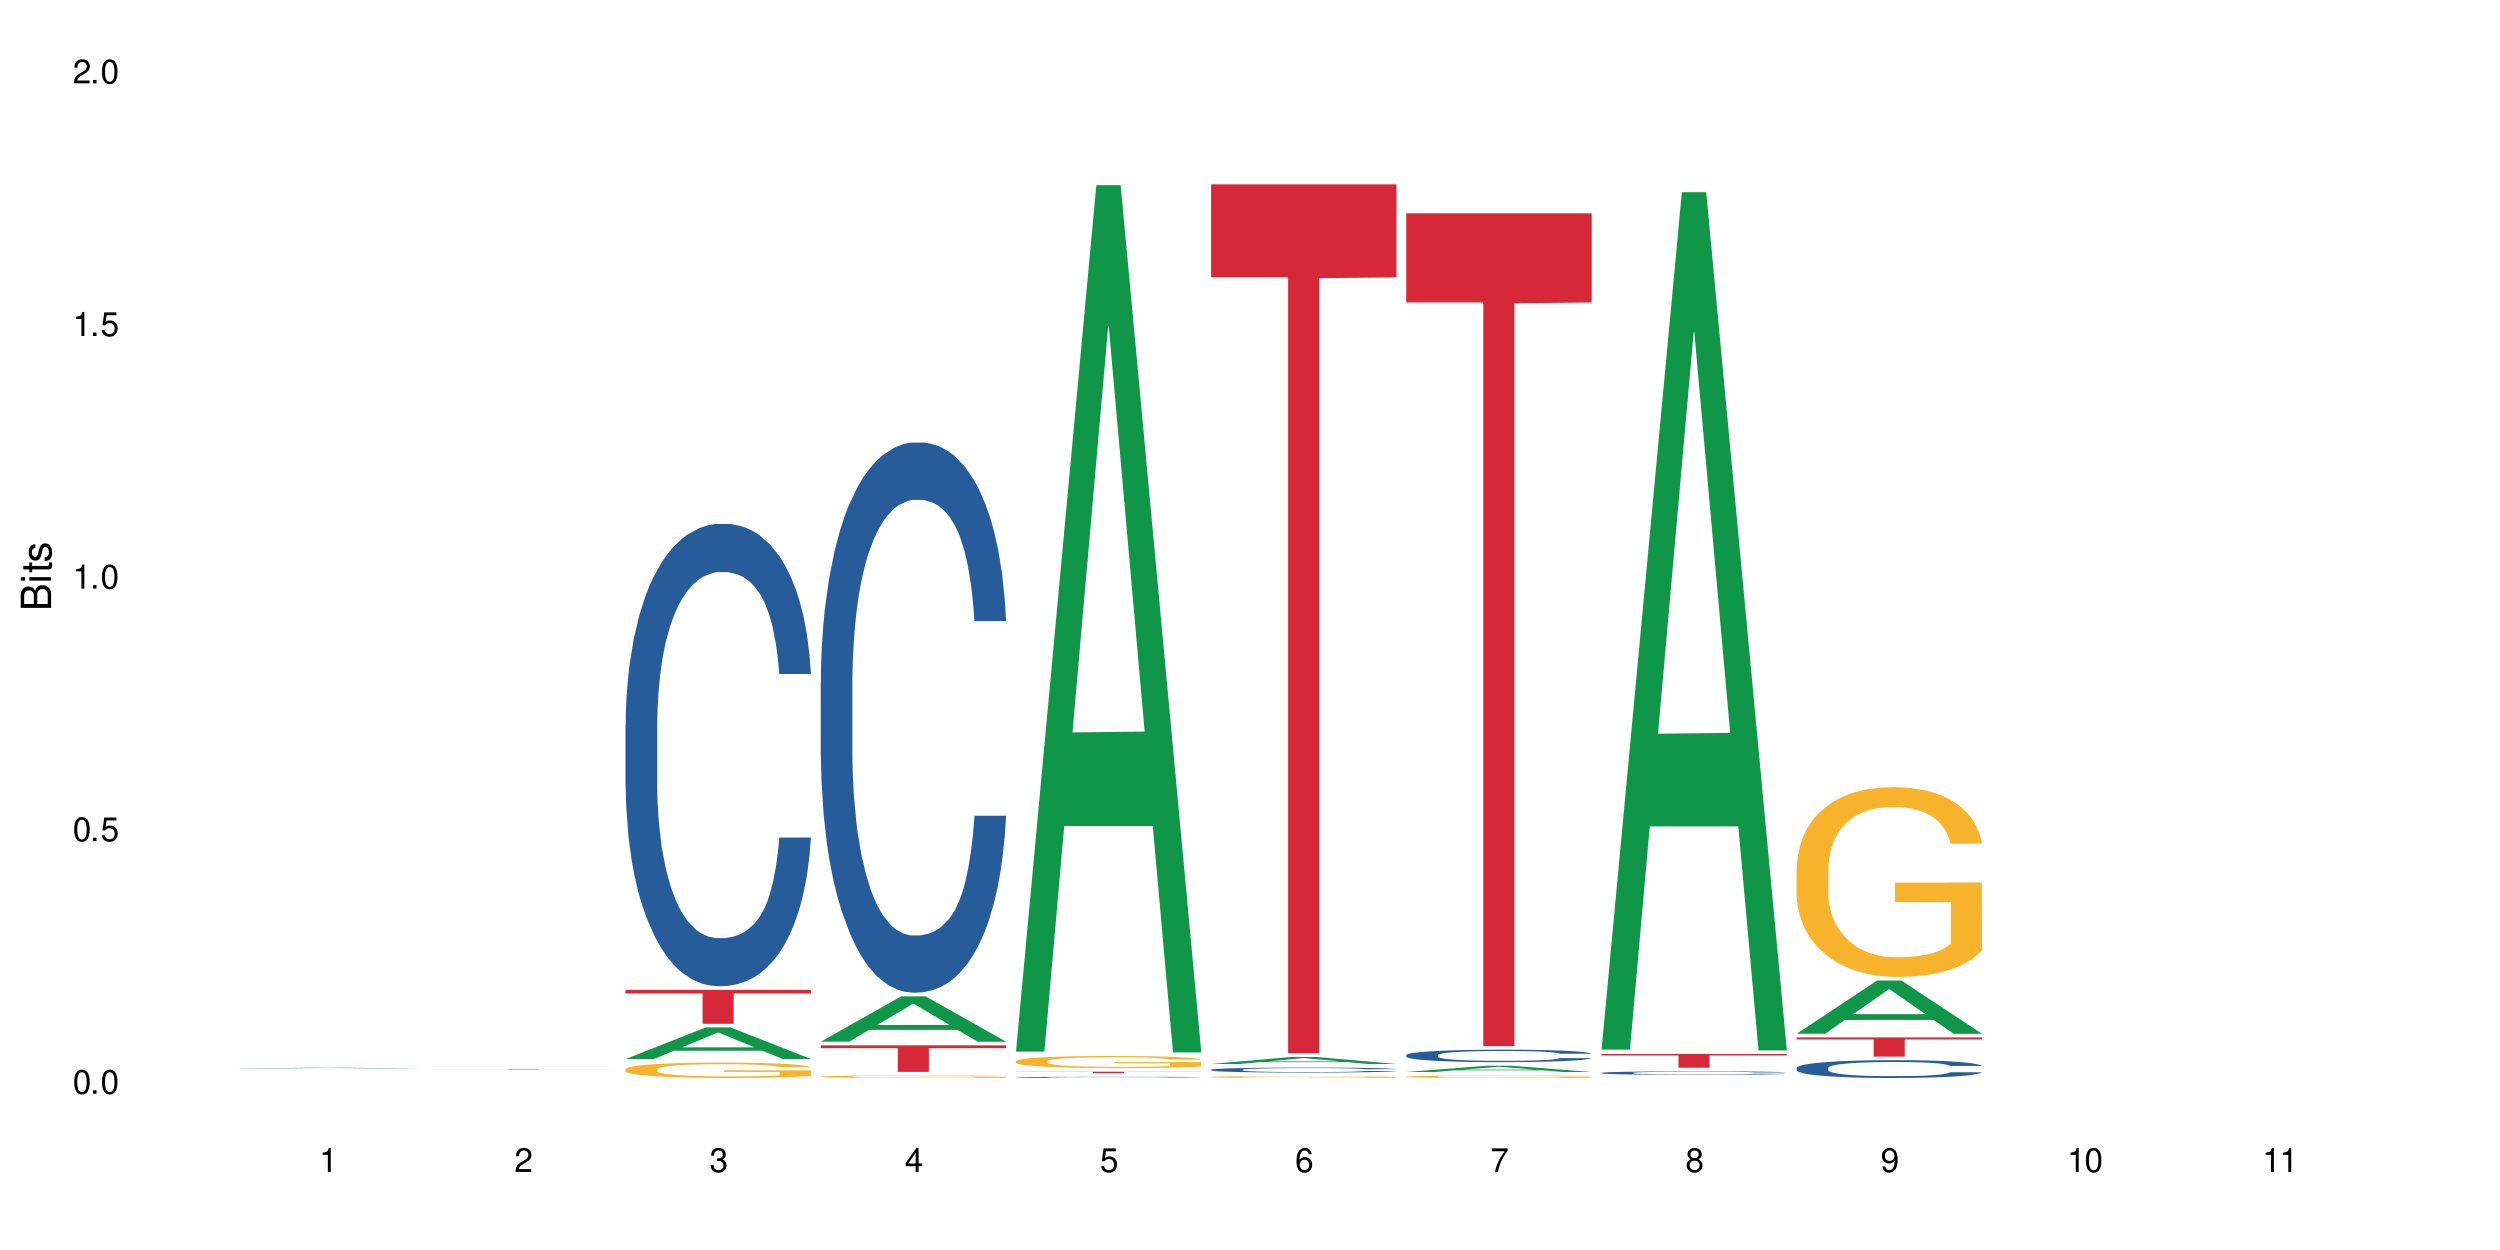 <?xml version="1.0" encoding="UTF-8"?>
<svg xmlns="http://www.w3.org/2000/svg" xmlns:xlink="http://www.w3.org/1999/xlink" width="720" height="360" viewBox="0 0 720 360">
<defs>
<g>
<g id="glyph-0-0">
</g>
<g id="glyph-0-1">
<path d="M 2.641 -6.938 C 2 -6.938 1.422 -6.656 1.078 -6.172 C 0.641 -5.562 0.406 -4.641 0.406 -3.359 C 0.406 -1.016 1.188 0.219 2.641 0.219 C 4.078 0.219 4.859 -1.016 4.859 -3.297 C 4.859 -4.641 4.656 -5.547 4.203 -6.172 C 3.844 -6.656 3.281 -6.938 2.641 -6.938 Z M 2.641 -6.188 C 3.547 -6.188 4 -5.25 4 -3.375 C 4 -1.406 3.562 -0.484 2.625 -0.484 C 1.734 -0.484 1.281 -1.438 1.281 -3.344 C 1.281 -5.25 1.734 -6.188 2.641 -6.188 Z M 2.641 -6.188 "/>
</g>
<g id="glyph-0-2">
<path d="M 1.828 -1 L 0.828 -1 L 0.828 0 L 1.828 0 Z M 1.828 -1 "/>
</g>
<g id="glyph-0-3">
<path d="M 4.562 -6.797 L 1.062 -6.797 L 0.547 -3.094 L 1.328 -3.094 C 1.719 -3.562 2.047 -3.734 2.578 -3.734 C 3.484 -3.734 4.062 -3.109 4.062 -2.094 C 4.062 -1.125 3.484 -0.531 2.578 -0.531 C 1.828 -0.531 1.375 -0.906 1.188 -1.672 L 0.328 -1.672 C 0.453 -1.109 0.547 -0.844 0.75 -0.594 C 1.125 -0.078 1.828 0.219 2.594 0.219 C 3.969 0.219 4.922 -0.781 4.922 -2.219 C 4.922 -3.562 4.031 -4.484 2.719 -4.484 C 2.25 -4.484 1.859 -4.359 1.469 -4.062 L 1.734 -5.969 L 4.562 -5.969 Z M 4.562 -6.797 "/>
</g>
<g id="glyph-0-4">
<path d="M 2.484 -4.938 L 2.484 0 L 3.328 0 L 3.328 -6.938 L 2.766 -6.938 C 2.469 -5.875 2.281 -5.734 0.984 -5.562 L 0.984 -4.938 Z M 2.484 -4.938 "/>
</g>
<g id="glyph-0-5">
<path d="M 4.859 -0.828 L 1.281 -0.828 C 1.359 -1.406 1.672 -1.781 2.5 -2.281 L 3.469 -2.828 C 4.406 -3.344 4.906 -4.062 4.906 -4.906 C 4.906 -5.484 4.672 -6.031 4.266 -6.406 C 3.859 -6.766 3.375 -6.938 2.719 -6.938 C 1.859 -6.938 1.219 -6.625 0.844 -6.031 C 0.609 -5.672 0.5 -5.234 0.484 -4.531 L 1.328 -4.531 C 1.359 -5.016 1.406 -5.281 1.531 -5.516 C 1.75 -5.938 2.188 -6.203 2.703 -6.203 C 3.469 -6.203 4.031 -5.641 4.031 -4.891 C 4.031 -4.344 3.719 -3.859 3.125 -3.516 L 2.234 -3 C 0.812 -2.172 0.406 -1.531 0.328 -0.016 L 4.859 -0.016 Z M 4.859 -0.828 "/>
</g>
<g id="glyph-0-6">
<path d="M 2.125 -3.188 L 2.578 -3.188 C 3.5 -3.188 3.984 -2.766 3.984 -1.922 C 3.984 -1.062 3.469 -0.531 2.594 -0.531 C 1.656 -0.531 1.203 -1 1.156 -2.016 L 0.312 -2.016 C 0.344 -1.453 0.438 -1.094 0.609 -0.781 C 0.953 -0.109 1.625 0.219 2.547 0.219 C 3.953 0.219 4.859 -0.625 4.859 -1.938 C 4.859 -2.828 4.516 -3.297 3.703 -3.594 C 4.344 -3.844 4.656 -4.328 4.656 -5.031 C 4.656 -6.219 3.875 -6.938 2.578 -6.938 C 1.203 -6.938 0.484 -6.172 0.453 -4.703 L 1.297 -4.703 C 1.312 -5.125 1.344 -5.359 1.453 -5.578 C 1.641 -5.969 2.062 -6.203 2.594 -6.203 C 3.344 -6.203 3.797 -5.75 3.797 -5 C 3.797 -4.516 3.609 -4.219 3.25 -4.047 C 3.016 -3.953 2.703 -3.922 2.125 -3.906 Z M 2.125 -3.188 "/>
</g>
<g id="glyph-0-7">
<path d="M 3.141 -1.672 L 3.141 0 L 3.984 0 L 3.984 -1.672 L 4.984 -1.672 L 4.984 -2.438 L 3.984 -2.438 L 3.984 -6.938 L 3.359 -6.938 L 0.266 -2.578 L 0.266 -1.672 Z M 3.141 -2.438 L 1 -2.438 L 3.141 -5.5 Z M 3.141 -2.438 "/>
</g>
<g id="glyph-0-8">
<path d="M 4.781 -5.125 C 4.609 -6.266 3.891 -6.938 2.844 -6.938 C 2.094 -6.938 1.422 -6.578 1.031 -5.953 C 0.594 -5.266 0.406 -4.422 0.406 -3.172 C 0.406 -2 0.578 -1.25 0.984 -0.641 C 1.359 -0.078 1.953 0.219 2.703 0.219 C 3.984 0.219 4.922 -0.75 4.922 -2.094 C 4.922 -3.375 4.062 -4.281 2.844 -4.281 C 2.172 -4.281 1.641 -4.031 1.281 -3.516 C 1.281 -5.234 1.828 -6.188 2.797 -6.188 C 3.391 -6.188 3.797 -5.797 3.938 -5.125 Z M 2.734 -3.531 C 3.547 -3.531 4.062 -2.953 4.062 -2.031 C 4.062 -1.156 3.484 -0.531 2.703 -0.531 C 1.922 -0.531 1.328 -1.188 1.328 -2.078 C 1.328 -2.938 1.906 -3.531 2.734 -3.531 Z M 2.734 -3.531 "/>
</g>
<g id="glyph-0-9">
<path d="M 4.984 -6.797 L 0.438 -6.797 L 0.438 -5.969 L 4.109 -5.969 C 2.5 -3.656 1.828 -2.234 1.328 0 L 2.219 0 C 2.594 -2.172 3.453 -4.047 4.984 -6.094 Z M 4.984 -6.797 "/>
</g>
<g id="glyph-0-10">
<path d="M 3.75 -3.656 C 4.469 -4.094 4.688 -4.438 4.688 -5.078 C 4.688 -6.172 3.844 -6.938 2.641 -6.938 C 1.438 -6.938 0.594 -6.172 0.594 -5.094 C 0.594 -4.438 0.812 -4.094 1.516 -3.656 C 0.734 -3.266 0.359 -2.703 0.359 -1.922 C 0.359 -0.656 1.281 0.219 2.641 0.219 C 3.984 0.219 4.922 -0.656 4.922 -1.922 C 4.922 -2.703 4.531 -3.266 3.75 -3.656 Z M 2.641 -6.188 C 3.359 -6.188 3.812 -5.75 3.812 -5.062 C 3.812 -4.406 3.344 -3.984 2.641 -3.984 C 1.922 -3.984 1.453 -4.406 1.453 -5.078 C 1.453 -5.75 1.922 -6.188 2.641 -6.188 Z M 2.641 -3.266 C 3.484 -3.266 4.062 -2.719 4.062 -1.906 C 4.062 -1.078 3.484 -0.531 2.625 -0.531 C 1.797 -0.531 1.219 -1.094 1.219 -1.906 C 1.219 -2.719 1.781 -3.266 2.641 -3.266 Z M 2.641 -3.266 "/>
</g>
<g id="glyph-0-11">
<path d="M 0.516 -1.578 C 0.672 -0.453 1.406 0.219 2.438 0.219 C 3.188 0.219 3.859 -0.141 4.266 -0.766 C 4.688 -1.453 4.891 -2.297 4.891 -3.547 C 4.891 -4.719 4.703 -5.453 4.312 -6.078 C 3.938 -6.641 3.344 -6.938 2.594 -6.938 C 1.297 -6.938 0.359 -5.969 0.359 -4.625 C 0.359 -3.344 1.234 -2.453 2.453 -2.453 C 3.094 -2.453 3.578 -2.672 4.016 -3.203 C 4 -1.484 3.469 -0.531 2.5 -0.531 C 1.906 -0.531 1.484 -0.906 1.359 -1.578 Z M 2.578 -6.203 C 3.375 -6.203 3.969 -5.531 3.969 -4.641 C 3.969 -3.797 3.391 -3.188 2.547 -3.188 C 1.734 -3.188 1.234 -3.766 1.234 -4.688 C 1.234 -5.562 1.797 -6.203 2.578 -6.203 Z M 2.578 -6.203 "/>
</g>
<g id="glyph-1-0">
</g>
<g id="glyph-1-1">
<path d="M 0 -0.953 L 0 -4.891 C 0 -5.719 -0.234 -6.344 -0.734 -6.797 C -1.188 -7.234 -1.812 -7.469 -2.5 -7.469 C -3.547 -7.469 -4.188 -7 -4.625 -5.875 C -4.984 -6.688 -5.625 -7.094 -6.531 -7.094 C -7.172 -7.094 -7.734 -6.859 -8.141 -6.391 C -8.562 -5.922 -8.75 -5.344 -8.75 -4.5 L -8.75 -0.953 Z M -4.984 -2.062 L -7.766 -2.062 L -7.766 -4.219 C -7.766 -4.844 -7.688 -5.203 -7.453 -5.5 C -7.219 -5.812 -6.859 -5.969 -6.375 -5.969 C -5.891 -5.969 -5.531 -5.812 -5.297 -5.5 C -5.062 -5.203 -4.984 -4.844 -4.984 -4.219 Z M -0.984 -2.062 L -4 -2.062 L -4 -4.781 C -4 -5.766 -3.438 -6.359 -2.484 -6.359 C -1.547 -6.359 -0.984 -5.766 -0.984 -4.781 Z M -0.984 -2.062 "/>
</g>
<g id="glyph-1-2">
<path d="M -6.281 -1.797 L -6.281 -0.797 L 0 -0.797 L 0 -1.797 Z M -8.75 -1.797 L -8.75 -0.797 L -7.484 -0.797 L -7.484 -1.797 Z M -8.75 -1.797 "/>
</g>
<g id="glyph-1-3">
<path d="M -6.281 -3.047 L -6.281 -2.016 L -8.016 -2.016 L -8.016 -1.016 L -6.281 -1.016 L -6.281 -0.172 L -5.469 -0.172 L -5.469 -1.016 L -0.719 -1.016 C -0.078 -1.016 0.281 -1.453 0.281 -2.234 C 0.281 -2.5 0.25 -2.719 0.188 -3.047 L -0.641 -3.047 C -0.609 -2.906 -0.594 -2.766 -0.594 -2.562 C -0.594 -2.141 -0.719 -2.016 -1.156 -2.016 L -5.469 -2.016 L -5.469 -3.047 Z M -6.281 -3.047 "/>
</g>
<g id="glyph-1-4">
<path d="M -4.531 -5.25 C -5.766 -5.25 -6.469 -4.422 -6.469 -2.969 C -6.469 -1.516 -5.719 -0.562 -4.547 -0.562 C -3.562 -0.562 -3.094 -1.062 -2.734 -2.562 L -2.516 -3.484 C -2.344 -4.188 -2.094 -4.469 -1.641 -4.469 C -1.047 -4.469 -0.641 -3.875 -0.641 -3 C -0.641 -2.453 -0.797 -2 -1.062 -1.75 C -1.25 -1.594 -1.422 -1.531 -1.875 -1.469 L -1.875 -0.406 C -0.422 -0.453 0.281 -1.266 0.281 -2.922 C 0.281 -4.5 -0.5 -5.516 -1.719 -5.516 C -2.656 -5.516 -3.172 -4.984 -3.469 -3.734 L -3.703 -2.766 C -3.891 -1.953 -4.156 -1.609 -4.594 -1.609 C -5.188 -1.609 -5.547 -2.125 -5.547 -2.938 C -5.547 -3.75 -5.203 -4.172 -4.531 -4.203 Z M -4.531 -5.25 "/>
</g>
</g>
</defs>
<rect x="-72" y="-36" width="864" height="432" fill="rgb(100%, 100%, 100%)" fill-opacity="1"/>
<path fill-rule="nonzero" fill="rgb(6.275%, 58.824%, 28.235%)" fill-opacity="1" d="M 67.73 307.754 L 67.789 307.75 L 90.895 307.48 L 97.91 307.48 L 121.133 307.754 L 112.973 307.754 L 107.152 307.68 L 81.652 307.68 L 75.945 307.754 L 67.73 307.754 L 84.105 307.652 L 104.816 307.652 L 94.488 307.523 L 94.375 307.523 L 94.262 307.527 L 84.047 307.652 L 84.105 307.652 Z M 67.73 307.754 "/>
<path fill-rule="nonzero" fill="rgb(83.922%, 15.686%, 22.353%)" fill-opacity="1" d="M 123.941 307.879 L 177.344 307.879 L 177.344 307.891 L 155.086 307.891 L 155.086 307.996 L 146.133 307.996 L 146.133 307.891 L 123.941 307.891 Z M 123.941 307.879 "/>
<path fill-rule="nonzero" fill="rgb(6.275%, 58.824%, 28.235%)" fill-opacity="1" d="M 180.152 304.984 L 180.211 304.977 L 203.316 295.883 L 210.336 295.883 L 233.555 304.992 L 225.395 304.992 L 219.578 302.617 L 194.074 302.617 L 188.371 304.984 L 180.152 304.984 L 196.527 301.633 L 217.238 301.625 L 206.91 297.371 L 206.797 297.363 L 206.684 297.391 L 196.473 301.625 L 196.527 301.633 Z M 180.152 304.984 "/>
<path fill-rule="nonzero" fill="rgb(14.51%, 36.078%, 60%)" fill-opacity="1" d="M 180.152 208.84 L 180.219 208.715 L 180.219 205.797 L 180.414 201.172 L 180.871 195.328 L 181.324 191.312 L 182.5 184.133 L 184.125 177.195 L 185.82 171.84 L 187.059 168.676 L 188.164 166.242 L 190.703 161.738 L 192.332 159.426 L 194.09 157.355 L 196.238 155.285 L 197.801 154.07 L 201.32 152.121 L 203.922 151.27 L 205.941 150.906 L 210.305 150.906 L 212.91 151.391 L 214.801 152 L 216.883 152.973 L 218.641 154.07 L 221.703 156.746 L 224.438 160.156 L 225.676 162.102 L 227.629 165.875 L 229.125 169.527 L 230.168 172.691 L 231.34 177.195 L 232.383 182.672 L 233.164 188.879 L 233.555 194.113 L 224.438 194.113 L 223.98 189.242 L 223.461 185.469 L 222.484 180.48 L 221.508 176.949 L 220.141 173.422 L 218.902 171.109 L 217.207 168.797 L 215.711 167.336 L 214.148 166.242 L 212.648 165.512 L 209.785 164.781 L 206.465 164.781 L 205.227 165.023 L 202.688 165.996 L 201.32 166.848 L 199.363 168.555 L 197.996 170.137 L 196.371 172.57 L 195.262 174.637 L 193.895 177.805 L 192.918 180.602 L 191.812 184.617 L 191.16 187.66 L 190.574 191.07 L 190.051 195.086 L 189.66 199.344 L 189.402 203.848 L 189.27 208.23 L 189.27 227.094 L 189.402 231.477 L 189.727 236.586 L 190.574 244.012 L 191.812 250.461 L 193.242 255.574 L 194.609 259.227 L 195.395 260.93 L 196.434 262.875 L 198.062 265.312 L 200.406 267.746 L 201.773 268.719 L 203.859 269.691 L 206.008 270.18 L 208.875 270.18 L 211.414 269.691 L 213.105 269.082 L 214.863 268.109 L 217.273 266.039 L 218.773 264.094 L 220.074 261.781 L 221.051 259.469 L 221.703 257.52 L 222.68 253.75 L 223.461 249.609 L 224.047 245.352 L 224.438 241.211 L 233.555 241.211 L 233.164 246.082 L 232.578 250.828 L 231.992 254.355 L 231.082 258.617 L 230.039 262.391 L 228.539 266.648 L 227.305 269.449 L 225.676 272.492 L 224.176 274.805 L 222.551 276.871 L 220.141 279.309 L 218.578 280.523 L 216.883 281.621 L 214.863 282.594 L 212.324 283.445 L 209.59 283.934 L 207.051 284.055 L 204.316 283.809 L 202.297 283.324 L 199.625 282.227 L 196.305 280.039 L 193.895 277.727 L 192.008 275.414 L 190.379 272.977 L 188.555 269.691 L 186.211 264.336 L 184.777 260.199 L 183.801 256.793 L 182.695 252.043 L 181.914 247.785 L 181 240.969 L 180.348 232.328 L 180.152 225.633 Z M 180.152 208.84 "/>
<path fill-rule="nonzero" fill="rgb(96.863%, 70.196%, 16.863%)" fill-opacity="1" d="M 180.152 307.926 L 180.219 307.922 L 180.219 307.84 L 180.48 307.66 L 181.129 307.406 L 181.977 307.203 L 182.891 307.039 L 183.477 306.953 L 184.453 306.832 L 185.297 306.742 L 187.449 306.562 L 190.184 306.391 L 191.68 306.316 L 193.375 306.25 L 195.785 306.172 L 196.891 306.145 L 200.277 306.078 L 204.121 306.039 L 208.352 306.027 L 210.305 306.031 L 212.977 306.047 L 216.621 306.09 L 218.707 306.133 L 220.336 306.172 L 222.027 306.227 L 224.113 306.305 L 226.066 306.402 L 227.629 306.5 L 229.191 306.621 L 230.492 306.75 L 231.602 306.895 L 232.578 307.062 L 233.164 307.207 L 233.555 307.348 L 224.504 307.348 L 223.98 307.207 L 223.395 307.098 L 222.418 306.961 L 221.441 306.863 L 220.465 306.789 L 218.641 306.684 L 217.078 306.617 L 215.125 306.562 L 213.238 306.523 L 211.086 306.5 L 209.785 306.492 L 206.332 306.492 L 203.207 306.52 L 201.383 306.555 L 200.082 306.586 L 198.258 306.645 L 197.152 306.695 L 196.5 306.727 L 194.547 306.852 L 193.242 306.965 L 192.527 307.043 L 191.617 307.164 L 190.965 307.273 L 190.246 307.438 L 189.855 307.559 L 189.336 307.832 L 189.27 308.562 L 189.465 308.715 L 189.855 308.883 L 190.379 309.027 L 191.16 309.184 L 191.941 309.301 L 193.309 309.457 L 194.48 309.562 L 195.395 309.633 L 197.152 309.742 L 197.867 309.777 L 199.562 309.852 L 201.32 309.906 L 203.469 309.957 L 205.098 309.98 L 207.699 310 L 211.023 310 L 214.93 309.977 L 217.402 309.945 L 219.098 309.91 L 220.203 309.883 L 221.57 309.84 L 222.551 309.797 L 223.461 309.754 L 224.566 309.684 L 224.566 308.715 L 208.484 308.711 L 208.484 308.258 L 233.488 308.254 L 233.555 309.84 L 232.188 309.949 L 230.492 310.055 L 228.867 310.133 L 227.172 310.203 L 224.762 310.281 L 222.809 310.328 L 219.812 310.387 L 217.078 310.422 L 214.215 310.445 L 211.672 310.457 L 208.68 310.461 L 206.008 310.453 L 203.141 310.43 L 200.863 310.398 L 198.777 310.355 L 196.695 310.305 L 194.09 310.219 L 192.398 310.152 L 190.641 310.066 L 188.879 309.965 L 187.316 309.855 L 186.277 309.77 L 185.234 309.672 L 184.125 309.551 L 183.086 309.414 L 182.305 309.289 L 181.586 309.145 L 181.066 309.012 L 180.543 308.828 L 180.285 308.684 L 180.152 308.559 Z M 180.152 307.926 "/>
<path fill-rule="nonzero" fill="rgb(83.922%, 15.686%, 22.353%)" fill-opacity="1" d="M 180.152 285.086 L 233.555 285.086 L 233.555 286.133 L 211.301 286.141 L 211.301 294.852 L 202.344 294.852 L 202.344 286.152 L 202.215 286.133 L 180.152 286.133 Z M 180.152 285.086 "/>
<path fill-rule="nonzero" fill="rgb(6.275%, 58.824%, 28.235%)" fill-opacity="1" d="M 236.367 300.004 L 236.422 299.992 L 259.527 286.949 L 266.547 286.949 L 289.766 300.016 L 281.609 300.016 L 275.789 296.605 L 250.285 296.605 L 244.582 300.004 L 236.367 300.004 L 252.738 295.195 L 273.449 295.18 L 263.121 289.082 L 263.008 289.07 L 262.895 289.105 L 252.684 295.18 L 252.738 295.195 Z M 236.367 300.004 "/>
<path fill-rule="nonzero" fill="rgb(14.51%, 36.078%, 60%)" fill-opacity="1" d="M 236.367 196.414 L 236.43 196.27 L 236.43 192.793 L 236.625 187.289 L 237.082 180.336 L 237.539 175.559 L 238.711 167.016 L 240.34 158.758 L 242.031 152.387 L 243.27 148.621 L 244.375 145.727 L 246.914 140.367 L 248.543 137.613 L 250.301 135.152 L 252.449 132.691 L 254.016 131.242 L 257.531 128.926 L 260.137 127.91 L 262.152 127.477 L 266.516 127.477 L 269.121 128.059 L 271.012 128.781 L 273.094 129.941 L 274.852 131.242 L 277.914 134.43 L 280.648 138.484 L 281.887 140.801 L 283.84 145.289 L 285.34 149.637 L 286.379 153.402 L 287.551 158.758 L 288.594 165.277 L 289.375 172.664 L 289.766 178.891 L 280.648 178.891 L 280.191 173.098 L 279.672 168.605 L 278.695 162.668 L 277.719 158.469 L 276.352 154.27 L 275.113 151.52 L 273.422 148.766 L 271.922 147.027 L 270.359 145.727 L 268.863 144.855 L 265.996 143.988 L 262.676 143.988 L 261.438 144.277 L 258.898 145.438 L 257.531 146.449 L 255.578 148.477 L 254.211 150.359 L 252.582 153.258 L 251.473 155.719 L 250.105 159.484 L 249.129 162.812 L 248.023 167.594 L 247.371 171.215 L 246.785 175.27 L 246.266 180.047 L 245.875 185.117 L 245.613 190.477 L 245.484 195.688 L 245.484 218.137 L 245.613 223.352 L 245.938 229.434 L 246.785 238.266 L 248.023 245.941 L 249.457 252.023 L 250.824 256.371 L 251.605 258.398 L 252.645 260.715 L 254.273 263.609 L 256.617 266.508 L 257.984 267.668 L 260.07 268.824 L 262.219 269.402 L 265.086 269.402 L 267.625 268.824 L 269.316 268.102 L 271.074 266.941 L 273.484 264.48 L 274.984 262.164 L 276.285 259.41 L 277.262 256.66 L 277.914 254.344 L 278.891 249.852 L 279.672 244.93 L 280.258 239.859 L 280.648 234.938 L 289.766 234.938 L 289.375 240.73 L 288.789 246.379 L 288.203 250.578 L 287.293 255.645 L 286.25 260.137 L 284.75 265.203 L 283.516 268.535 L 281.887 272.156 L 280.387 274.906 L 278.762 277.371 L 276.352 280.266 L 274.789 281.715 L 273.094 283.016 L 271.074 284.176 L 268.535 285.191 L 265.801 285.77 L 263.262 285.914 L 260.527 285.625 L 258.508 285.043 L 255.836 283.742 L 252.516 281.133 L 250.105 278.383 L 248.219 275.633 L 246.59 272.734 L 244.766 268.824 L 242.422 262.453 L 240.988 257.527 L 240.012 253.473 L 238.906 247.824 L 238.125 242.758 L 237.211 234.645 L 236.562 224.363 L 236.367 216.398 Z M 236.367 196.414 "/>
<path fill-rule="nonzero" fill="rgb(96.863%, 70.196%, 16.863%)" fill-opacity="1" d="M 236.367 310.047 L 236.43 310.047 L 236.43 310.031 L 236.691 310 L 237.344 309.961 L 238.188 309.926 L 239.102 309.898 L 240.664 309.867 L 241.512 309.852 L 243.66 309.82 L 246.395 309.793 L 247.891 309.781 L 249.586 309.77 L 251.996 309.758 L 253.102 309.754 L 256.488 309.742 L 260.332 309.734 L 266.516 309.734 L 269.188 309.738 L 272.836 309.746 L 274.918 309.75 L 276.547 309.758 L 278.238 309.766 L 280.324 309.781 L 282.277 309.797 L 283.84 309.812 L 285.402 309.832 L 286.707 309.852 L 287.812 309.875 L 288.789 309.902 L 289.375 309.926 L 289.766 309.949 L 280.715 309.949 L 280.191 309.926 L 279.605 309.91 L 278.629 309.887 L 277.652 309.871 L 276.676 309.859 L 274.852 309.84 L 273.289 309.832 L 271.336 309.82 L 269.449 309.816 L 267.301 309.812 L 265.996 309.809 L 262.543 309.809 L 259.418 309.816 L 257.594 309.82 L 256.293 309.824 L 254.469 309.836 L 253.363 309.844 L 252.711 309.848 L 250.758 309.871 L 249.457 309.887 L 248.738 309.902 L 247.828 309.922 L 247.176 309.938 L 246.461 309.965 L 246.07 309.984 L 245.547 310.031 L 245.484 310.148 L 245.68 310.176 L 246.07 310.203 L 246.59 310.227 L 247.371 310.254 L 248.152 310.273 L 249.52 310.297 L 250.691 310.316 L 251.605 310.328 L 253.363 310.344 L 254.078 310.352 L 255.773 310.363 L 257.531 310.371 L 259.68 310.379 L 261.309 310.383 L 263.914 310.387 L 267.234 310.387 L 271.141 310.383 L 273.617 310.379 L 275.309 310.371 L 276.418 310.367 L 277.785 310.359 L 278.762 310.352 L 279.672 310.348 L 280.781 310.336 L 280.781 310.176 L 264.695 310.176 L 264.695 310.102 L 289.699 310.102 L 289.766 310.359 L 288.398 310.379 L 286.707 310.395 L 285.078 310.41 L 283.383 310.422 L 280.977 310.434 L 279.02 310.441 L 276.023 310.449 L 273.289 310.457 L 270.426 310.461 L 262.219 310.461 L 259.355 310.457 L 257.074 310.453 L 254.992 310.445 L 252.906 310.438 L 250.301 310.422 L 248.609 310.41 L 246.852 310.398 L 245.094 310.379 L 243.527 310.363 L 242.488 310.348 L 241.445 310.332 L 240.34 310.312 L 239.297 310.289 L 238.516 310.27 L 237.797 310.246 L 237.277 310.223 L 236.758 310.195 L 236.496 310.172 L 236.367 310.148 Z M 236.367 310.047 "/>
<path fill-rule="nonzero" fill="rgb(83.922%, 15.686%, 22.353%)" fill-opacity="1" d="M 236.367 301.051 L 289.766 301.051 L 289.766 301.867 L 267.512 301.875 L 267.512 308.699 L 258.555 308.699 L 258.555 301.883 L 258.426 301.867 L 236.367 301.867 Z M 236.367 301.051 "/>
<path fill-rule="nonzero" fill="rgb(6.275%, 58.824%, 28.235%)" fill-opacity="1" d="M 292.578 302.855 L 292.633 302.621 L 315.738 53.344 L 322.758 53.344 L 345.977 303.09 L 337.82 303.09 L 332 237.898 L 306.496 237.898 L 300.793 302.855 L 292.578 302.855 L 308.949 210.93 L 329.66 210.695 L 319.336 94.148 L 319.219 93.914 L 319.105 94.617 L 308.895 210.695 L 308.949 210.93 Z M 292.578 302.855 "/>
<path fill-rule="nonzero" fill="rgb(14.51%, 36.078%, 60%)" fill-opacity="1" d="M 292.578 310.27 L 292.641 310.27 L 292.641 310.262 L 292.836 310.25 L 293.293 310.234 L 293.75 310.227 L 294.922 310.207 L 296.551 310.191 L 298.242 310.176 L 299.48 310.168 L 300.586 310.16 L 303.125 310.148 L 304.754 310.145 L 306.512 310.141 L 308.664 310.133 L 310.227 310.129 L 313.742 310.125 L 316.348 310.125 L 318.367 310.121 L 322.73 310.121 L 325.332 310.125 L 327.223 310.125 L 329.305 310.129 L 331.066 310.129 L 334.125 310.137 L 336.859 310.145 L 338.098 310.152 L 340.051 310.16 L 341.551 310.172 L 342.59 310.18 L 343.762 310.191 L 344.805 310.203 L 345.586 310.219 L 345.977 310.234 L 336.859 310.234 L 336.406 310.219 L 335.883 310.211 L 333.93 310.188 L 332.562 310.18 L 331.324 310.176 L 329.633 310.168 L 328.133 310.164 L 326.57 310.16 L 325.074 310.16 L 322.207 310.156 L 318.887 310.156 L 317.648 310.16 L 315.109 310.16 L 313.742 310.164 L 311.789 310.168 L 310.422 310.172 L 308.793 310.18 L 307.684 310.184 L 306.316 310.191 L 305.34 310.199 L 304.234 310.207 L 303.582 310.215 L 302.996 310.227 L 302.477 310.234 L 302.086 310.246 L 301.824 310.258 L 301.695 310.27 L 301.695 310.316 L 301.824 310.328 L 302.148 310.34 L 302.996 310.359 L 304.234 310.375 L 305.668 310.391 L 307.035 310.398 L 307.816 310.402 L 308.859 310.41 L 310.484 310.414 L 312.832 310.422 L 314.199 310.422 L 316.281 310.426 L 325.527 310.426 L 327.289 310.422 L 329.695 310.418 L 331.195 310.41 L 332.496 310.406 L 333.473 310.398 L 334.125 310.395 L 335.102 310.387 L 335.883 310.375 L 336.469 310.363 L 336.859 310.352 L 345.977 310.352 L 345.586 310.367 L 345 310.379 L 344.414 310.387 L 343.504 310.398 L 342.461 310.406 L 340.965 310.418 L 339.727 310.426 L 338.098 310.434 L 336.602 310.438 L 334.973 310.445 L 332.562 310.449 L 331 310.453 L 329.305 310.457 L 327.289 310.457 L 324.746 310.461 L 314.719 310.461 L 312.047 310.457 L 308.727 310.453 L 306.316 310.445 L 304.43 310.441 L 302.801 310.434 L 300.977 310.426 L 298.633 310.414 L 297.199 310.402 L 296.223 310.395 L 295.117 310.383 L 294.336 310.371 L 293.422 310.352 L 292.773 310.332 L 292.578 310.312 Z M 292.578 310.27 "/>
<path fill-rule="nonzero" fill="rgb(96.863%, 70.196%, 16.863%)" fill-opacity="1" d="M 292.578 305.621 L 292.641 305.617 L 292.641 305.555 L 292.902 305.41 L 293.555 305.215 L 294.398 305.051 L 295.312 304.922 L 295.898 304.855 L 296.875 304.758 L 297.723 304.688 L 299.871 304.547 L 302.605 304.41 L 304.105 304.352 L 305.797 304.301 L 308.207 304.238 L 309.312 304.215 L 312.699 304.164 L 316.543 304.133 L 320.773 304.125 L 322.73 304.125 L 325.398 304.141 L 329.047 304.176 L 331.129 304.207 L 332.758 304.238 L 334.449 304.281 L 336.535 304.344 L 338.488 304.422 L 340.051 304.496 L 341.613 304.594 L 342.918 304.695 L 344.023 304.809 L 345 304.941 L 345.586 305.055 L 345.977 305.164 L 336.926 305.164 L 336.406 305.055 L 335.82 304.969 L 334.84 304.863 L 333.863 304.785 L 332.887 304.723 L 331.066 304.641 L 329.5 304.59 L 327.547 304.547 L 325.66 304.516 L 323.512 304.496 L 322.207 304.492 L 318.758 304.492 L 315.629 304.512 L 313.809 304.539 L 312.504 304.562 L 310.68 304.613 L 309.574 304.652 L 308.922 304.676 L 306.969 304.773 L 305.668 304.863 L 304.949 304.926 L 304.039 305.02 L 303.387 305.109 L 302.672 305.234 L 302.281 305.332 L 301.758 305.547 L 301.695 306.125 L 301.891 306.246 L 302.281 306.375 L 302.801 306.492 L 303.582 306.613 L 304.363 306.707 L 305.73 306.832 L 306.902 306.914 L 307.816 306.969 L 309.574 307.055 L 310.289 307.082 L 311.984 307.141 L 313.742 307.184 L 315.891 307.223 L 317.52 307.242 L 320.125 307.258 L 323.445 307.258 L 327.352 307.238 L 329.828 307.215 L 331.52 307.188 L 332.629 307.168 L 333.996 307.133 L 334.973 307.098 L 335.883 307.062 L 336.992 307.008 L 336.992 306.246 L 320.906 306.242 L 320.906 305.883 L 345.914 305.883 L 345.977 307.133 L 344.609 307.219 L 342.918 307.301 L 341.289 307.363 L 339.598 307.418 L 337.188 307.48 L 335.234 307.52 L 332.238 307.562 L 329.5 307.59 L 326.637 307.609 L 324.098 307.621 L 321.102 307.625 L 318.43 307.617 L 315.566 307.598 L 313.285 307.57 L 311.203 307.539 L 309.117 307.5 L 306.512 307.43 L 304.82 307.379 L 303.062 307.309 L 301.305 307.23 L 299.742 307.145 L 298.699 307.078 L 297.656 307 L 296.551 306.902 L 295.508 306.797 L 294.727 306.695 L 294.008 306.586 L 293.488 306.48 L 292.969 306.336 L 292.707 306.219 L 292.578 306.121 Z M 292.578 305.621 "/>
<path fill-rule="nonzero" fill="rgb(83.922%, 15.686%, 22.353%)" fill-opacity="1" d="M 292.578 308.656 L 345.977 308.656 L 345.977 308.703 L 323.723 308.703 L 323.723 309.09 L 314.77 309.09 L 314.77 308.703 L 292.578 308.703 Z M 292.578 308.656 "/>
<path fill-rule="nonzero" fill="rgb(6.275%, 58.824%, 28.235%)" fill-opacity="1" d="M 348.789 306.426 L 348.844 306.426 L 371.953 304.391 L 378.969 304.391 L 402.188 306.43 L 394.031 306.43 L 388.211 305.898 L 362.711 305.898 L 357.004 306.426 L 348.789 306.426 L 365.164 305.676 L 385.871 305.676 L 375.547 304.723 L 375.434 304.723 L 375.316 304.727 L 365.105 305.676 L 365.164 305.676 Z M 348.789 306.426 "/>
<path fill-rule="nonzero" fill="rgb(14.51%, 36.078%, 60%)" fill-opacity="1" d="M 348.789 308.09 L 348.852 308.09 L 348.852 308.059 L 349.051 308.008 L 349.504 307.941 L 349.961 307.898 L 351.133 307.82 L 352.762 307.746 L 354.453 307.688 L 355.691 307.656 L 356.797 307.629 L 359.34 307.578 L 360.965 307.555 L 362.727 307.531 L 364.875 307.508 L 366.438 307.496 L 369.953 307.477 L 372.559 307.465 L 374.578 307.461 L 378.941 307.461 L 381.547 307.469 L 383.434 307.473 L 385.52 307.484 L 387.277 307.496 L 390.336 307.527 L 393.07 307.562 L 394.309 307.582 L 396.262 307.625 L 397.762 307.664 L 398.805 307.699 L 399.977 307.746 L 401.016 307.805 L 401.797 307.875 L 402.188 307.93 L 393.07 307.93 L 392.617 307.879 L 392.094 307.836 L 391.117 307.781 L 390.141 307.746 L 388.773 307.707 L 387.535 307.68 L 385.844 307.656 L 384.344 307.641 L 382.781 307.629 L 381.285 307.621 L 378.418 307.613 L 373.859 307.613 L 371.32 307.625 L 369.953 307.637 L 368 307.652 L 366.633 307.672 L 365.004 307.695 L 363.898 307.719 L 362.531 307.754 L 361.551 307.785 L 360.445 307.828 L 359.793 307.859 L 359.207 307.898 L 358.688 307.941 L 358.297 307.988 L 358.035 308.035 L 357.906 308.082 L 357.906 308.289 L 358.035 308.336 L 358.363 308.391 L 359.207 308.469 L 360.445 308.539 L 361.879 308.598 L 363.246 308.637 L 364.027 308.652 L 365.07 308.676 L 366.695 308.699 L 369.043 308.727 L 370.41 308.738 L 372.492 308.75 L 374.641 308.754 L 377.508 308.754 L 380.047 308.75 L 381.742 308.742 L 383.5 308.73 L 385.91 308.711 L 387.406 308.688 L 388.707 308.664 L 389.688 308.637 L 390.336 308.617 L 391.312 308.574 L 392.094 308.531 L 392.68 308.484 L 393.07 308.441 L 402.188 308.441 L 401.797 308.492 L 401.211 308.543 L 400.625 308.582 L 399.715 308.629 L 398.672 308.668 L 397.176 308.715 L 395.938 308.746 L 394.309 308.777 L 392.812 308.805 L 391.184 308.828 L 388.773 308.852 L 387.211 308.867 L 385.52 308.879 L 383.5 308.887 L 380.961 308.898 L 378.223 308.902 L 372.949 308.902 L 370.93 308.895 L 368.262 308.883 L 364.938 308.859 L 362.531 308.836 L 360.641 308.809 L 359.012 308.785 L 357.188 308.75 L 354.844 308.691 L 353.41 308.645 L 352.434 308.609 L 351.328 308.559 L 350.547 308.512 L 349.637 308.438 L 348.984 308.344 L 348.789 308.273 Z M 348.789 308.09 "/>
<path fill-rule="nonzero" fill="rgb(96.863%, 70.196%, 16.863%)" fill-opacity="1" d="M 348.789 310.164 L 348.852 310.16 L 348.852 310.152 L 349.113 310.133 L 349.766 310.102 L 350.613 310.078 L 351.523 310.059 L 352.109 310.047 L 353.086 310.031 L 353.934 310.023 L 356.082 310 L 358.816 309.98 L 360.316 309.973 L 362.008 309.965 L 364.418 309.953 L 365.523 309.953 L 368.91 309.945 L 372.754 309.938 L 378.941 309.938 L 381.609 309.941 L 385.258 309.945 L 387.34 309.949 L 388.969 309.953 L 390.664 309.961 L 392.746 309.973 L 394.699 309.98 L 396.262 309.992 L 397.824 310.008 L 399.129 310.023 L 400.234 310.039 L 401.211 310.059 L 401.797 310.078 L 402.188 310.094 L 393.137 310.094 L 392.617 310.078 L 392.031 310.062 L 391.055 310.047 L 390.078 310.035 L 389.098 310.027 L 387.277 310.016 L 385.715 310.008 L 383.758 310 L 381.871 309.996 L 379.723 309.992 L 374.969 309.992 L 371.844 309.996 L 370.02 310 L 368.715 310.004 L 366.891 310.012 L 365.785 310.016 L 365.133 310.02 L 363.18 310.035 L 361.879 310.051 L 361.16 310.059 L 360.25 310.074 L 359.598 310.086 L 358.883 310.105 L 358.492 310.117 L 357.969 310.152 L 357.906 310.238 L 358.102 310.258 L 358.492 310.277 L 359.012 310.293 L 359.793 310.312 L 360.574 310.324 L 361.941 310.344 L 363.117 310.355 L 364.027 310.363 L 365.785 310.379 L 366.5 310.383 L 368.195 310.391 L 369.953 310.398 L 372.102 310.402 L 373.73 310.406 L 383.562 310.406 L 386.039 310.402 L 387.73 310.398 L 388.84 310.395 L 390.207 310.391 L 391.184 310.383 L 392.094 310.379 L 393.203 310.371 L 393.203 310.258 L 377.117 310.254 L 377.117 310.203 L 402.125 310.203 L 402.188 310.391 L 400.82 310.402 L 399.129 310.414 L 397.5 310.426 L 395.809 310.434 L 393.398 310.441 L 391.445 310.445 L 388.449 310.453 L 385.715 310.457 L 382.848 310.461 L 374.641 310.461 L 371.777 310.457 L 369.496 310.453 L 367.414 310.449 L 365.328 310.445 L 362.727 310.434 L 361.031 310.426 L 357.516 310.402 L 355.953 310.391 L 354.91 310.379 L 353.867 310.371 L 352.762 310.355 L 351.719 310.34 L 350.938 310.324 L 350.223 310.309 L 349.699 310.293 L 349.18 310.27 L 348.918 310.254 L 348.789 310.238 Z M 348.789 310.164 "/>
<path fill-rule="nonzero" fill="rgb(83.922%, 15.686%, 22.353%)" fill-opacity="1" d="M 348.789 53.09 L 402.188 53.09 L 402.188 79.879 L 379.934 80.113 L 379.934 303.355 L 370.98 303.355 L 370.98 80.352 L 370.848 79.879 L 348.789 79.879 Z M 348.789 53.09 "/>
<path fill-rule="nonzero" fill="rgb(6.275%, 58.824%, 28.235%)" fill-opacity="1" d="M 405 308.73 L 405.059 308.73 L 428.164 306.926 L 435.18 306.926 L 458.402 308.734 L 450.242 308.734 L 444.422 308.262 L 418.922 308.262 L 413.215 308.73 L 405 308.73 L 421.375 308.066 L 442.082 308.066 L 431.758 307.223 L 431.645 307.219 L 431.527 307.227 L 421.316 308.066 L 421.375 308.066 Z M 405 308.73 "/>
<path fill-rule="nonzero" fill="rgb(14.51%, 36.078%, 60%)" fill-opacity="1" d="M 405 303.871 L 405.066 303.867 L 405.066 303.789 L 405.262 303.664 L 405.715 303.508 L 406.172 303.398 L 407.344 303.207 L 408.973 303.02 L 410.664 302.875 L 411.902 302.793 L 413.012 302.727 L 415.551 302.605 L 417.18 302.543 L 418.938 302.488 L 421.086 302.434 L 422.648 302.398 L 426.164 302.348 L 428.77 302.324 L 430.789 302.312 L 435.152 302.312 L 437.758 302.328 L 439.645 302.344 L 441.73 302.371 L 443.488 302.398 L 446.547 302.473 L 449.285 302.562 L 450.52 302.613 L 452.473 302.715 L 453.973 302.816 L 455.016 302.898 L 456.188 303.02 L 457.227 303.168 L 458.012 303.336 L 458.402 303.477 L 449.285 303.477 L 448.828 303.344 L 448.309 303.242 L 447.328 303.109 L 446.352 303.016 L 444.984 302.918 L 443.746 302.855 L 442.055 302.797 L 440.559 302.754 L 438.992 302.727 L 437.496 302.707 L 434.629 302.688 L 431.309 302.688 L 430.07 302.695 L 427.531 302.719 L 426.164 302.742 L 424.211 302.789 L 422.844 302.832 L 421.215 302.895 L 420.109 302.953 L 418.742 303.039 L 417.766 303.113 L 416.656 303.219 L 416.004 303.301 L 415.418 303.395 L 414.898 303.5 L 414.508 303.617 L 414.246 303.738 L 414.117 303.855 L 414.117 304.363 L 414.246 304.48 L 414.574 304.617 L 415.418 304.816 L 416.656 304.992 L 418.09 305.129 L 419.457 305.227 L 420.238 305.273 L 421.281 305.324 L 422.91 305.391 L 425.254 305.457 L 426.621 305.48 L 428.703 305.508 L 430.855 305.52 L 433.719 305.52 L 436.258 305.508 L 437.953 305.492 L 439.711 305.465 L 442.121 305.41 L 443.617 305.355 L 444.922 305.297 L 445.898 305.234 L 446.547 305.18 L 447.523 305.078 L 448.309 304.969 L 448.895 304.852 L 449.285 304.742 L 458.402 304.742 L 458.012 304.871 L 457.426 305 L 456.836 305.094 L 455.926 305.211 L 454.883 305.312 L 453.387 305.426 L 452.148 305.5 L 450.52 305.582 L 449.023 305.645 L 447.395 305.699 L 444.984 305.766 L 443.422 305.801 L 441.73 305.828 L 439.711 305.855 L 437.172 305.879 L 434.434 305.891 L 431.895 305.895 L 429.16 305.887 L 427.141 305.875 L 424.473 305.844 L 421.148 305.785 L 418.742 305.723 L 416.852 305.66 L 415.223 305.598 L 413.402 305.508 L 411.055 305.363 L 409.625 305.254 L 408.648 305.16 L 407.539 305.031 L 406.758 304.918 L 405.848 304.734 L 405.195 304.504 L 405 304.324 Z M 405 303.871 "/>
<path fill-rule="nonzero" fill="rgb(96.863%, 70.196%, 16.863%)" fill-opacity="1" d="M 405 310.066 L 405.066 310.062 L 405.066 310.051 L 405.324 310.023 L 405.977 309.984 L 406.824 309.949 L 407.734 309.926 L 408.32 309.91 L 409.297 309.895 L 410.145 309.879 L 412.293 309.852 L 415.027 309.824 L 416.527 309.812 L 418.219 309.801 L 420.629 309.789 L 421.738 309.785 L 425.121 309.773 L 428.965 309.77 L 433.199 309.766 L 435.152 309.766 L 437.82 309.77 L 441.469 309.777 L 443.551 309.781 L 445.18 309.789 L 446.875 309.797 L 448.957 309.809 L 450.91 309.824 L 452.473 309.84 L 454.039 309.859 L 455.34 309.879 L 456.445 309.902 L 457.426 309.93 L 458.012 309.953 L 458.402 309.973 L 449.348 309.973 L 448.828 309.953 L 448.242 309.934 L 447.266 309.914 L 446.289 309.898 L 445.312 309.887 L 443.488 309.871 L 441.926 309.859 L 439.973 309.852 L 438.082 309.844 L 435.934 309.84 L 431.18 309.84 L 428.055 309.844 L 426.23 309.848 L 424.926 309.855 L 423.105 309.863 L 421.996 309.871 L 421.348 309.875 L 419.391 309.895 L 418.09 309.914 L 417.375 309.926 L 416.461 309.945 L 415.809 309.961 L 415.094 309.988 L 414.703 310.008 L 414.184 310.051 L 414.117 310.164 L 414.312 310.188 L 414.703 310.215 L 415.223 310.238 L 416.004 310.262 L 416.785 310.281 L 418.156 310.305 L 419.328 310.32 L 420.238 310.332 L 421.996 310.348 L 422.715 310.355 L 424.406 310.367 L 426.164 310.375 L 428.312 310.383 L 429.941 310.387 L 432.547 310.391 L 435.867 310.391 L 439.777 310.387 L 442.25 310.383 L 443.945 310.375 L 445.051 310.371 L 446.418 310.363 L 447.395 310.359 L 448.309 310.352 L 449.414 310.34 L 449.414 310.188 L 433.328 310.188 L 433.328 310.117 L 458.336 310.117 L 458.402 310.363 L 457.031 310.383 L 455.34 310.398 L 453.711 310.41 L 452.02 310.422 L 449.609 310.434 L 447.656 310.441 L 444.66 310.449 L 441.926 310.457 L 439.059 310.461 L 430.855 310.461 L 427.988 310.457 L 425.707 310.453 L 421.543 310.438 L 418.938 310.426 L 417.242 310.414 L 413.727 310.383 L 412.164 310.367 L 411.121 310.355 L 410.078 310.34 L 408.973 310.32 L 407.93 310.297 L 407.148 310.277 L 406.434 310.258 L 405.91 310.234 L 405.391 310.207 L 405.129 310.184 L 405 310.164 Z M 405 310.066 "/>
<path fill-rule="nonzero" fill="rgb(83.922%, 15.686%, 22.353%)" fill-opacity="1" d="M 405 61.445 L 458.402 61.445 L 458.402 87.117 L 436.145 87.344 L 436.145 301.281 L 427.191 301.281 L 427.191 87.57 L 427.062 87.117 L 405 87.117 Z M 405 61.445 "/>
<path fill-rule="nonzero" fill="rgb(6.275%, 58.824%, 28.235%)" fill-opacity="1" d="M 461.211 302.277 L 461.27 302.047 L 484.375 55.359 L 491.391 55.359 L 514.613 302.512 L 506.453 302.512 L 500.633 237.996 L 475.133 237.996 L 469.426 302.277 L 461.211 302.277 L 477.586 211.309 L 498.297 211.074 L 487.969 95.738 L 487.855 95.508 L 487.742 96.203 L 477.527 211.074 L 477.586 211.309 Z M 461.211 302.277 "/>
<path fill-rule="nonzero" fill="rgb(14.51%, 36.078%, 60%)" fill-opacity="1" d="M 461.211 308.984 L 461.277 308.98 L 461.277 308.961 L 461.473 308.926 L 461.926 308.879 L 462.383 308.852 L 463.555 308.797 L 465.184 308.742 L 466.879 308.703 L 468.113 308.68 L 469.223 308.66 L 471.762 308.625 L 473.391 308.609 L 475.148 308.59 L 477.297 308.574 L 478.859 308.566 L 482.375 308.551 L 484.98 308.547 L 487 308.543 L 491.363 308.543 L 493.969 308.547 L 495.855 308.551 L 497.941 308.559 L 499.699 308.566 L 502.762 308.586 L 505.496 308.613 L 506.73 308.629 L 508.688 308.656 L 510.184 308.684 L 511.227 308.707 L 512.398 308.742 L 513.441 308.785 L 514.223 308.832 L 514.613 308.871 L 505.496 308.871 L 505.039 308.832 L 504.52 308.805 L 503.543 308.766 L 502.562 308.742 L 501.195 308.715 L 499.961 308.695 L 498.266 308.68 L 496.77 308.668 L 495.207 308.66 L 493.707 308.652 L 490.844 308.648 L 486.285 308.648 L 483.742 308.656 L 482.375 308.664 L 480.422 308.676 L 479.055 308.688 L 477.426 308.707 L 476.32 308.723 L 474.953 308.746 L 473.977 308.77 L 472.867 308.797 L 472.219 308.82 L 471.633 308.848 L 471.109 308.879 L 470.719 308.91 L 470.457 308.945 L 470.328 308.977 L 470.328 309.121 L 470.457 309.156 L 470.785 309.195 L 471.633 309.25 L 472.867 309.301 L 474.301 309.336 L 475.668 309.367 L 476.449 309.379 L 477.492 309.395 L 479.121 309.41 L 481.465 309.43 L 482.832 309.438 L 484.918 309.445 L 487.066 309.449 L 489.93 309.449 L 492.469 309.445 L 494.164 309.441 L 495.922 309.434 L 498.332 309.418 L 499.828 309.402 L 501.133 309.387 L 502.109 309.367 L 502.762 309.352 L 503.738 309.324 L 504.52 309.293 L 505.105 309.262 L 505.496 309.23 L 514.613 309.23 L 514.223 309.266 L 513.637 309.301 L 513.051 309.328 L 512.137 309.359 L 511.094 309.391 L 509.598 309.422 L 508.359 309.441 L 506.73 309.465 L 505.234 309.484 L 503.605 309.5 L 501.195 309.52 L 499.633 309.527 L 497.941 309.535 L 495.922 309.543 L 493.383 309.551 L 490.648 309.555 L 488.105 309.555 L 485.371 309.551 L 483.352 309.547 L 480.684 309.539 L 477.363 309.523 L 474.953 309.508 L 473.062 309.488 L 471.438 309.469 L 469.613 309.445 L 467.27 309.402 L 465.836 309.371 L 464.859 309.348 L 463.75 309.312 L 462.969 309.277 L 462.059 309.227 L 461.406 309.16 L 461.211 309.109 Z M 461.211 308.984 "/>
<path fill-rule="nonzero" fill="rgb(83.922%, 15.686%, 22.353%)" fill-opacity="1" d="M 461.211 303.543 L 514.613 303.543 L 514.613 303.969 L 492.355 303.973 L 492.355 307.508 L 483.402 307.508 L 483.402 303.977 L 483.273 303.969 L 461.211 303.969 Z M 461.211 303.543 "/>
<path fill-rule="nonzero" fill="rgb(6.275%, 58.824%, 28.235%)" fill-opacity="1" d="M 517.422 297.723 L 517.48 297.711 L 540.586 282.395 L 547.602 282.395 L 570.824 297.738 L 562.664 297.738 L 556.848 293.734 L 531.344 293.734 L 525.637 297.723 L 517.422 297.723 L 533.797 292.074 L 554.508 292.062 L 544.18 284.898 L 544.066 284.887 L 543.953 284.93 L 533.738 292.062 L 533.797 292.074 Z M 517.422 297.723 "/>
<path fill-rule="nonzero" fill="rgb(14.51%, 36.078%, 60%)" fill-opacity="1" d="M 517.422 307.562 L 517.488 307.559 L 517.488 307.445 L 517.684 307.266 L 518.141 307.043 L 518.594 306.887 L 519.766 306.609 L 521.395 306.344 L 523.09 306.137 L 524.324 306.016 L 525.434 305.922 L 527.973 305.746 L 529.602 305.656 L 531.359 305.578 L 533.508 305.5 L 535.07 305.453 L 538.586 305.375 L 541.191 305.344 L 543.211 305.328 L 547.574 305.328 L 550.18 305.348 L 552.066 305.371 L 554.152 305.41 L 555.91 305.453 L 558.973 305.555 L 561.707 305.688 L 562.945 305.762 L 564.898 305.906 L 566.395 306.047 L 567.438 306.168 L 568.609 306.344 L 569.652 306.555 L 570.434 306.793 L 570.824 306.996 L 561.707 306.996 L 561.25 306.809 L 560.73 306.664 L 559.754 306.469 L 558.777 306.332 L 557.41 306.199 L 556.172 306.109 L 554.477 306.02 L 552.98 305.965 L 551.418 305.922 L 549.918 305.895 L 547.055 305.863 L 543.734 305.863 L 542.496 305.875 L 539.957 305.91 L 538.586 305.945 L 536.633 306.012 L 535.266 306.07 L 533.637 306.164 L 532.531 306.246 L 531.164 306.367 L 530.188 306.473 L 529.078 306.629 L 528.43 306.746 L 527.844 306.879 L 527.32 307.031 L 526.93 307.195 L 526.672 307.371 L 526.539 307.539 L 526.539 308.266 L 526.672 308.438 L 526.996 308.633 L 527.844 308.918 L 529.078 309.168 L 530.512 309.363 L 531.879 309.504 L 532.66 309.57 L 533.703 309.645 L 535.332 309.738 L 537.676 309.832 L 539.043 309.871 L 541.129 309.91 L 543.277 309.93 L 546.141 309.93 L 548.684 309.91 L 550.375 309.887 L 552.133 309.848 L 554.543 309.77 L 556.039 309.691 L 557.344 309.605 L 558.32 309.516 L 558.973 309.441 L 559.949 309.293 L 560.73 309.137 L 561.316 308.969 L 561.707 308.812 L 570.824 308.812 L 570.434 309 L 569.848 309.184 L 569.262 309.316 L 568.348 309.48 L 567.309 309.629 L 565.809 309.793 L 564.57 309.898 L 562.945 310.016 L 561.445 310.105 L 559.816 310.188 L 557.41 310.281 L 555.844 310.328 L 554.152 310.367 L 552.133 310.406 L 549.594 310.438 L 546.859 310.457 L 544.32 310.461 L 541.582 310.453 L 539.566 310.434 L 536.895 310.391 L 533.574 310.309 L 531.164 310.219 L 529.273 310.129 L 527.648 310.035 L 525.824 309.91 L 523.48 309.703 L 522.047 309.543 L 521.07 309.41 L 519.961 309.23 L 519.18 309.066 L 518.27 308.801 L 517.617 308.469 L 517.422 308.211 Z M 517.422 307.562 "/>
<path fill-rule="nonzero" fill="rgb(96.863%, 70.196%, 16.863%)" fill-opacity="1" d="M 517.422 250.117 L 517.488 250.07 L 517.488 249.07 L 517.75 246.824 L 518.398 243.73 L 519.246 241.188 L 520.156 239.191 L 520.742 238.141 L 521.723 236.645 L 522.566 235.547 L 524.715 233.301 L 527.453 231.203 L 528.949 230.309 L 530.645 229.457 L 533.051 228.512 L 534.16 228.16 L 537.547 227.363 L 541.387 226.863 L 545.621 226.715 L 547.574 226.762 L 550.246 226.965 L 553.891 227.512 L 555.977 228.012 L 557.605 228.512 L 559.297 229.16 L 561.379 230.156 L 563.336 231.355 L 564.898 232.551 L 566.461 234.051 L 567.762 235.648 L 568.871 237.395 L 569.848 239.488 L 570.434 241.234 L 570.824 242.984 L 561.773 242.984 L 561.25 241.234 L 560.664 239.887 L 559.688 238.242 L 558.711 237.043 L 557.734 236.098 L 555.91 234.797 L 554.348 234 L 552.395 233.301 L 550.504 232.852 L 548.355 232.551 L 547.055 232.453 L 543.602 232.453 L 540.477 232.801 L 538.652 233.203 L 537.352 233.602 L 535.527 234.348 L 534.418 234.949 L 533.77 235.348 L 531.816 236.895 L 530.512 238.293 L 529.797 239.238 L 528.883 240.738 L 528.234 242.086 L 527.516 244.082 L 527.125 245.578 L 526.605 248.973 L 526.539 257.953 L 526.734 259.852 L 527.125 261.898 L 527.648 263.691 L 528.43 265.59 L 529.211 267.035 L 530.578 268.984 L 531.75 270.281 L 532.66 271.129 L 534.418 272.477 L 535.137 272.926 L 536.828 273.824 L 538.586 274.523 L 540.738 275.121 L 542.363 275.422 L 544.969 275.672 L 548.293 275.672 L 552.199 275.371 L 554.672 274.973 L 556.367 274.574 L 557.473 274.223 L 558.84 273.676 L 559.816 273.176 L 560.73 272.625 L 561.836 271.777 L 561.836 259.852 L 545.75 259.801 L 545.75 254.211 L 570.758 254.16 L 570.824 273.676 L 569.457 275.023 L 567.762 276.32 L 566.137 277.316 L 564.441 278.164 L 562.031 279.113 L 560.078 279.711 L 557.082 280.41 L 554.348 280.859 L 551.48 281.16 L 548.941 281.309 L 545.945 281.359 L 543.277 281.258 L 540.41 280.961 L 538.133 280.562 L 536.047 280.062 L 533.965 279.414 L 531.359 278.363 L 529.664 277.516 L 527.906 276.469 L 526.148 275.223 L 524.586 273.875 L 523.543 272.824 L 522.504 271.629 L 521.395 270.133 L 520.352 268.434 L 519.57 266.887 L 518.855 265.141 L 518.336 263.492 L 517.812 261.246 L 517.555 259.453 L 517.422 257.902 Z M 517.422 250.117 "/>
<path fill-rule="nonzero" fill="rgb(83.922%, 15.686%, 22.353%)" fill-opacity="1" d="M 517.422 298.773 L 570.824 298.773 L 570.824 299.363 L 548.566 299.367 L 548.566 304.297 L 539.613 304.297 L 539.613 299.375 L 539.484 299.363 L 517.422 299.363 Z M 517.422 298.773 "/>
<g fill="rgb(0%, 0%, 0%)" fill-opacity="1">
<use xlink:href="#glyph-0-1" x="20.965" y="314.993"/>
<use xlink:href="#glyph-0-2" x="25.965" y="314.993"/>
<use xlink:href="#glyph-0-1" x="28.965" y="314.993"/>
</g>
<g fill="rgb(0%, 0%, 0%)" fill-opacity="1">
<use xlink:href="#glyph-0-1" x="20.965" y="242.251"/>
<use xlink:href="#glyph-0-2" x="25.965" y="242.251"/>
<use xlink:href="#glyph-0-3" x="28.965" y="242.251"/>
</g>
<g fill="rgb(0%, 0%, 0%)" fill-opacity="1">
<use xlink:href="#glyph-0-4" x="20.965" y="169.509"/>
<use xlink:href="#glyph-0-2" x="25.965" y="169.509"/>
<use xlink:href="#glyph-0-1" x="28.965" y="169.509"/>
</g>
<g fill="rgb(0%, 0%, 0%)" fill-opacity="1">
<use xlink:href="#glyph-0-4" x="20.965" y="96.767"/>
<use xlink:href="#glyph-0-2" x="25.965" y="96.767"/>
<use xlink:href="#glyph-0-3" x="28.965" y="96.767"/>
</g>
<g fill="rgb(0%, 0%, 0%)" fill-opacity="1">
<use xlink:href="#glyph-0-5" x="20.965" y="24.024"/>
<use xlink:href="#glyph-0-2" x="25.965" y="24.024"/>
<use xlink:href="#glyph-0-1" x="28.965" y="24.024"/>
</g>
<g fill="rgb(0%, 0%, 0%)" fill-opacity="1">
<use xlink:href="#glyph-0-4" x="91.93" y="337.532"/>
</g>
<g fill="rgb(0%, 0%, 0%)" fill-opacity="1">
<use xlink:href="#glyph-0-5" x="148.145" y="337.532"/>
</g>
<g fill="rgb(0%, 0%, 0%)" fill-opacity="1">
<use xlink:href="#glyph-0-6" x="204.355" y="337.532"/>
</g>
<g fill="rgb(0%, 0%, 0%)" fill-opacity="1">
<use xlink:href="#glyph-0-7" x="260.566" y="337.532"/>
</g>
<g fill="rgb(0%, 0%, 0%)" fill-opacity="1">
<use xlink:href="#glyph-0-3" x="316.777" y="337.532"/>
</g>
<g fill="rgb(0%, 0%, 0%)" fill-opacity="1">
<use xlink:href="#glyph-0-8" x="372.988" y="337.532"/>
</g>
<g fill="rgb(0%, 0%, 0%)" fill-opacity="1">
<use xlink:href="#glyph-0-9" x="429.199" y="337.532"/>
</g>
<g fill="rgb(0%, 0%, 0%)" fill-opacity="1">
<use xlink:href="#glyph-0-10" x="485.41" y="337.532"/>
</g>
<g fill="rgb(0%, 0%, 0%)" fill-opacity="1">
<use xlink:href="#glyph-0-11" x="541.625" y="337.532"/>
</g>
<g fill="rgb(0%, 0%, 0%)" fill-opacity="1">
<use xlink:href="#glyph-0-4" x="595.336" y="337.532"/>
<use xlink:href="#glyph-0-1" x="600.336" y="337.532"/>
</g>
<g fill="rgb(0%, 0%, 0%)" fill-opacity="1">
<use xlink:href="#glyph-0-4" x="651.547" y="337.532"/>
<use xlink:href="#glyph-0-4" x="656.547" y="337.532"/>
</g>
<g fill="rgb(0%, 0%, 0%)" fill-opacity="1">
<use xlink:href="#glyph-1-1" x="14.725" y="176.012"/>
<use xlink:href="#glyph-1-2" x="14.725" y="168.012"/>
<use xlink:href="#glyph-1-3" x="14.725" y="165.012"/>
<use xlink:href="#glyph-1-4" x="14.725" y="162.012"/>
</g>
</svg>
